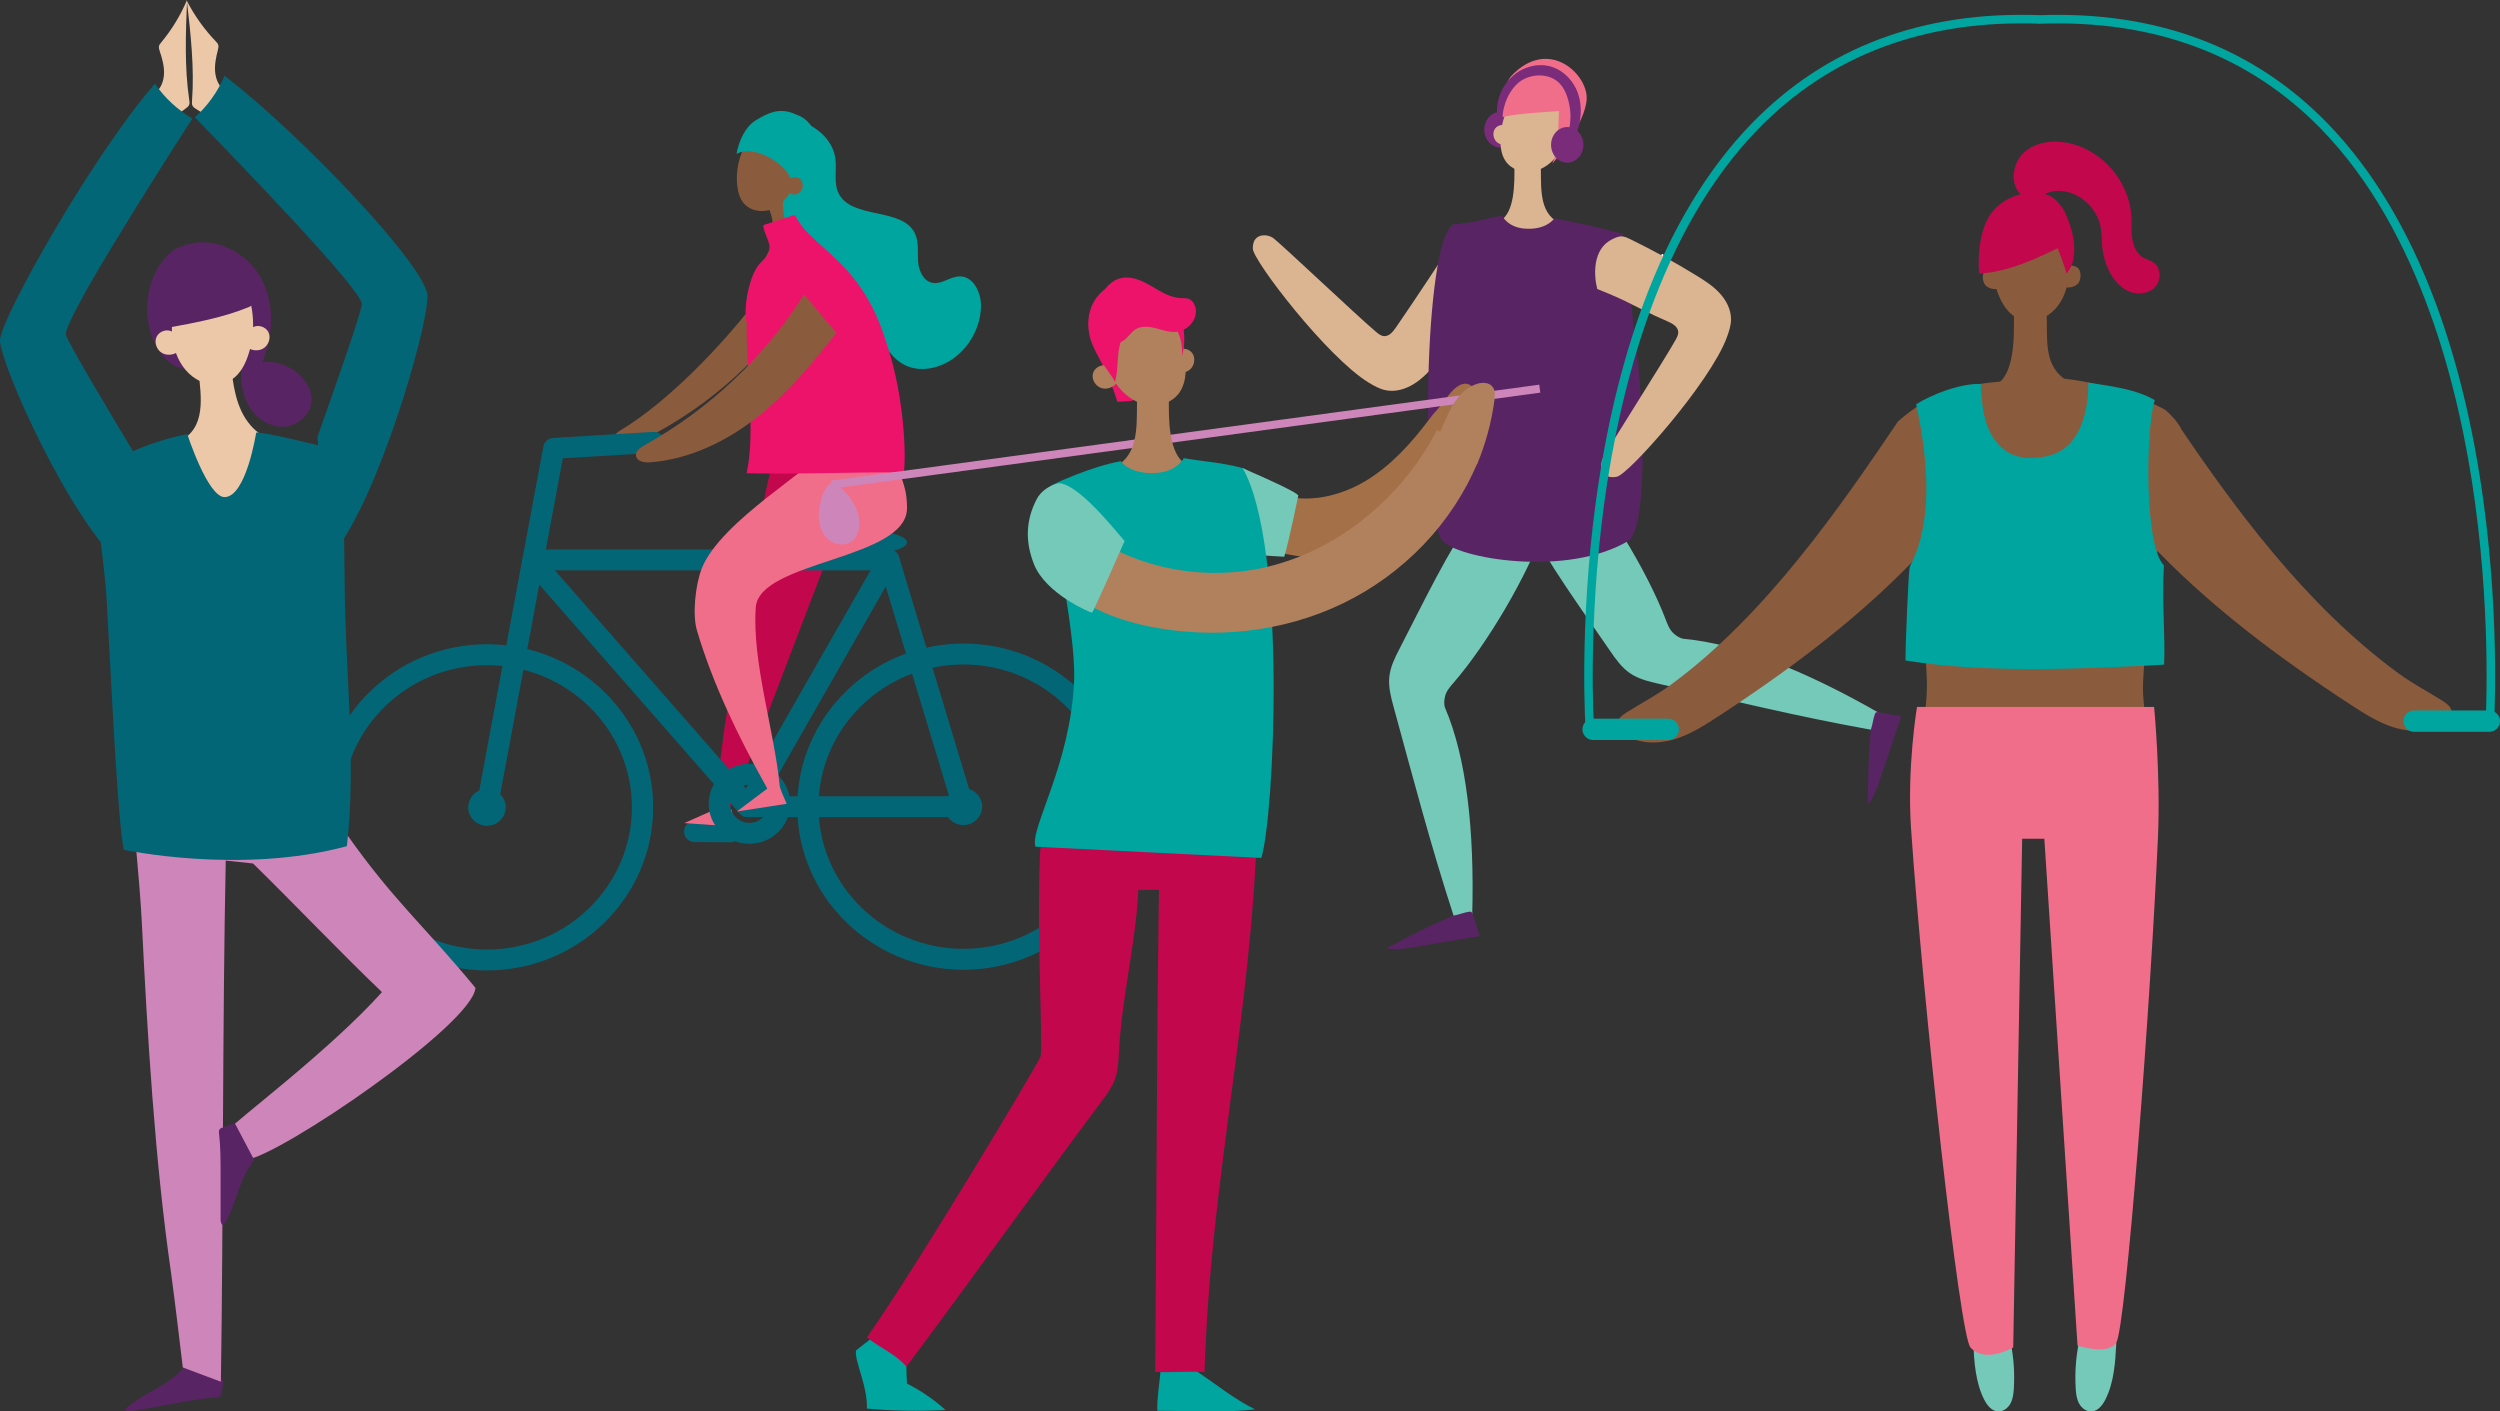 <?xml version="1.0" encoding="UTF-8"?><svg data-id="Layer_2" xmlns="http://www.w3.org/2000/svg" viewBox="0 0 747.1 421.8"><rect x="0" y="0" width="747.1" height="421.8" fill="#333333" stroke="none"/><defs><style>.cls-1{fill:#74c9b9;}.cls-1,.cls-2,.cls-3,.cls-4,.cls-5,.cls-6,.cls-7,.cls-8,.cls-9,.cls-10,.cls-11,.cls-12,.cls-13,.cls-14,.cls-15,.cls-16,.cls-17{stroke-width:0px;}.cls-2{fill:#77384c;}.cls-3{fill:#7a2c7b;}.cls-4{fill:#a47048;}.cls-5{fill:#8b5b3d;}.cls-6{fill:#dbb491;}.cls-7{fill:#ecc8a9;}.cls-8{fill:#ed136a;}.cls-9{fill:#fafbf9;}.cls-10{fill:#036676;}.cls-11{fill:#ce85b9;}.cls-12{fill:#f16e8b;}.cls-13{fill:#e45943;}.cls-14{fill:#00a59f;}.cls-15{fill:#c2074c;}.cls-16{fill:#592464;}.cls-17{fill:#b1815d;}</style></defs><g id="Layer_1-2"><path class="cls-14" d="M222.19,42.43c-.26-4.35,4.92-7.05,9.35-7.34,8.09-.52,17.08,4.47,18.11,12.36.45,3.44-.58,7.15.94,10.28,3.87,7.99,19.1,4.05,22.86,12.1,1.18,2.53.71,5.46.9,8.23.19,2.78,1.54,5.96,4.32,6.47,2.77.51,5.29-1.9,8.11-1.93,4.15-.05,6.46,4.89,6.38,8.97-.13,6.07-3.29,12.02-8.3,15.59-4.08,2.91-9.71,4.19-14.25,2.04-8.48-4.02-8.97-17.07-17.42-21.15-4.74-2.29-11.97-1.99-13.37-6.98-1-3.54,2.07-7.71.03-10.79-1.27-1.92-3.92-2.34-5.85-3.63-4.69-3.11-4.09-10.1-7.03-14.85-1.31-2.12-3.35-3.79-4.42-6.05-1.07-2.25-.62-5.57,1.79-6.35l-2.14,3.04Z"/><path class="cls-5" d="M225.63,90.31c-9.89,12.88-25.98,29.73-39.99,38.15-.85.51-1.77,1.1-2.03,2.04-.37,1.37.98,2.71,2.41,2.91,1.43.19,2.83-.41,4.12-1.03,19.32-9.15,36.07-23.45,47.97-40.96-4.16-.37-8.32-.74-12.48-1.11h0Z"/><path class="cls-10" d="M218.23,251.71h-.02l-10.64-.07c-1.76-.01-3.17-1.42-3.16-3.14.01-1.72,1.43-3.1,3.18-3.1h.02l10.64.07c1.76.01,3.17,1.42,3.16,3.14-.01,1.72-1.43,3.1-3.18,3.1Z"/><polygon class="cls-12" points="215.09 241.25 204.5 245.97 219.53 247.02 218.67 242.06 215.09 241.25"/><path class="cls-15" d="M232.21,133.44c-5.08,16.19-10.15,52.67-13.2,69.34-.66,3.62-1.28,7.24-1.89,10.87-1.64,9.69-2.23,18.56-3.87,28.25-.46,2.7,1.63-.52,4.37,0,1.24.24,25.57-65.3,31.61-80.18,3.44-8.48,6.06-18.91,6.06-18.91-8.16-1.55-14.88-10.74-23.08-9.38h0Z"/><path class="cls-5" d="M234,59.98c.05,2.39-.79,12.92,12.57,16.48-3.53-.5-6.72,1.99-10.17,2.9-1.96.52-4.04.53-5.94,1.21-2.32.83-.36,2.65-2.82,2.5,1.73-.69-1.33-2.39-.24-3.89,5.81-8.01,3.26-15.14,2.12-17.3-.09-.17-.19-.34-.16-.53.05-.26.32-.4.57-.51,1.2-.52,2.39-1.05,3.59-1.57l.48.71Z"/><path class="cls-5" d="M231.49,36.17c1.55-.68,3.44-.09,4.64,1.08,1.2,1.17,1.81,2.82,2.14,4.46.52,2.53.47,5.14.18,7.71-.31,2.74-.91,5.5-2.24,7.92-1.33,2.43-3.46,4.51-6.11,5.36-2.65.84-5.81.27-7.67-1.77-1.34-1.46-1.89-3.48-2.11-5.45-.6-5.4,1.05-11.02,4.49-15.26,1.86-2.29,4.53-4.29,7.47-4.07l-.79.02Z"/><path class="cls-14" d="M237.99,34.27c-5-2.44-8.66-.37-12.01,1.61-3.35,1.98-5.19,6.33-5.88,10.1,3.2-1.68,7.19-.44,10.31,1.38,2.2,1.29,4.29,2.92,5.48,5.15,1.19,2.23.86,5.42-1.67,7.54,3.87-1.29,6.15-5.44,7.84-8.41,1.69-2.97,2.67-6.44,2.11-9.8-.56-3.36-2.88-6.53-6.18-7.57h0Z"/><path class="cls-5" d="M235.3,54.85c-.12-.62.46-1.34,1.01-1.66.55-.32,2.57-.27,3.06.52,1.08,1.74.44,3.47-.98,4.2-.85.44-1.98.24-2.65-.43-.67-.68-.84-1.77-.44-2.63h0Z"/><path class="cls-10" d="M287.91,289.8c-27.39,0-49.67-21.86-49.67-48.74s22.28-48.74,49.67-48.74,49.67,21.86,49.67,48.74-22.28,48.74-49.67,48.74ZM287.91,198.57c-23.88,0-43.31,19.06-43.31,42.49s19.43,42.49,43.31,42.49,43.31-19.06,43.31-42.49-19.43-42.49-43.31-42.49Z"/><path class="cls-10" d="M145.53,290c-27.39,0-49.67-21.86-49.67-48.74s22.28-48.74,49.67-48.74,49.67,21.86,49.67,48.74-22.28,48.74-49.67,48.74ZM145.53,198.78c-23.88,0-43.31,19.06-43.31,42.49s19.43,42.49,43.31,42.49,43.31-19.06,43.31-42.49-19.43-42.49-43.31-42.49Z"/><path class="cls-10" d="M151.13,241.27c0,3.04-2.51,5.5-5.6,5.5s-5.6-2.46-5.6-5.5,2.51-5.5,5.6-5.5,5.6,2.46,5.6,5.5Z"/><ellipse class="cls-10" cx="287.91" cy="241.06" rx="5.6" ry="5.5"/><path class="cls-10" d="M145.53,244.39c-.19,0-.38-.02-.58-.05-1.73-.31-2.88-1.94-2.56-3.63l19.99-107.27c.26-1.41,1.47-2.47,2.93-2.56l29.9-1.82c1.76-.1,3.27,1.2,3.38,2.92.11,1.72-1.23,3.2-2.98,3.31l-27.41,1.67-19.55,104.86c-.28,1.51-1.62,2.56-3.13,2.56Z"/><path class="cls-10" d="M223.45,244.19c-.92,0-1.81-.39-2.41-1.09l-62.56-71.46c-1.15-1.31-.99-3.28.34-4.4,1.33-1.12,3.34-.98,4.49.33l59.59,68.07,39.94-69.87c.86-1.5,2.8-2.04,4.33-1.2,1.53.84,2.08,2.75,1.22,4.25l-42.16,73.77c-.51.89-1.43,1.48-2.46,1.58-.11.01-.21.02-.32.02Z"/><path class="cls-10" d="M287.91,244.19h-64.46c-1.76,0-3.18-1.4-3.18-3.12s1.43-3.12,3.18-3.12h60.19l-20.41-67.52h-103.92c-1.76,0-3.18-1.4-3.18-3.12s1.43-3.12,3.18-3.12h106.3c1.41,0,2.65.91,3.05,2.24l22.29,73.77c.29.94.1,1.97-.5,2.76-.6.79-1.55,1.26-2.55,1.26Z"/><path class="cls-10" d="M223.97,252.15c-6.71,0-12.18-5.36-12.18-11.95s5.46-11.95,12.18-11.95,12.18,5.36,12.18,11.95-5.46,11.95-12.18,11.95ZM223.97,234.5c-3.2,0-5.81,2.56-5.81,5.7s2.61,5.7,5.81,5.7,5.81-2.56,5.81-5.7-2.61-5.7-5.81-5.7Z"/><ellipse class="cls-10" cx="256.74" cy="162.07" rx="14.3" ry="3.66"/><path class="cls-12" d="M268.86,141.21c1.47,4.16,2.18,6.22,2.19,10.62.03,15.46-44.21,15.67-45.2,29.7-1.15,16.25,5.55,36.81,7.12,53.02.19,1.96,1.37,2.75-.53,3.36-1.99.63-2.69-1.45-3.69-3.25-8.18-14.68-15.74-30.24-20.49-46.31-1.42-4.8-.39-13.78,1.44-18.44,5.66-14.41,34.82-30.77,34.64-34.19l24.53,5.48Z"/><polygon class="cls-12" points="229.43 235.56 220.2 242.51 235.09 240.2 233.1 235.56 229.43 235.56"/><path class="cls-8" d="M264.71,101.91c-7.33-23.95-21.96-27.67-26.74-36.94-.13-.25-.29-.54-.57-.61-.18-.05-.37.01-.55.07-2.91.95-5.82,1.89-8.72,2.84.01,2.64,2.36,5.06,1.76,7.64-.35,1.49-1.59,2.58-2.67,3.68-3.27,3.35-5.07,12.98-4.2,17.54l.14.18c-.32,14.56,2.74,32.78-.05,45.12,16.88.37,29.95-.4,46.84-.23.71,0,1.23-20.53-5.23-39.29Z"/><path class="cls-5" d="M249.93,99.49c-7.1,9.15-14.61,18.12-23.78,25.29-9.16,7.17-20.16,12.49-31.84,13.38-1.7.13-3.94-.23-4.23-1.88-.25-1.44,1.26-2.52,2.55-3.24,19.39-10.79,35.94-26.43,47.66-45.04l9.64,11.48Z"/><path class="cls-7" d="M46.26,27.91c1.81-1.36,2.69-3.69,2.76-5.95.07-2.26-.56-4.48-1.27-6.63-.18-.53-.36-1.09-.21-1.63.11-.39.37-.71.63-1.01,3.17-3.83,5.79-8.12,7.73-12.7-.4,10-.8,20.06.66,29.96.07.45.14.93-.03,1.36-.18.48-.61.8-1.02,1.1-1.71,1.26-3.41,2.52-5.12,3.78-.77-3.26-2.26-6.34-4.32-8.98l.19.69Z"/><path class="cls-7" d="M67.5,27.41c-1.9-1.22-2.95-3.48-3.19-5.73-.24-2.25.23-4.51.79-6.7.14-.54.28-1.11.09-1.64-.13-.38-.42-.68-.7-.97-3.44-3.59-6.36-7.68-8.64-12.1,1.13,9.94,2.27,19.95,1.53,29.93-.03.46-.07.94.13,1.35.21.46.67.76,1.1,1.03,1.79,1.13,3.59,2.26,5.38,3.39.53-3.3,1.79-6.49,3.65-9.27l-.14.7Z"/><path class="cls-16" d="M54.18,73.63c-2.4.74-4.31,2.6-5.79,4.63-5.14,7.07-5.89,17.08-1.86,24.84,1.21,2.33,2.87,4.51,5.12,5.85,5.95,3.54,13.61.3,20.44,1.4-.27,4.11.47,8.4,2.79,11.8,2.32,3.4,6.4,5.74,10.5,5.31,4.1-.43,7.82-4.05,7.74-8.16-.03-1.66-.64-3.28-1.51-4.7-2.7-4.42-8.12-7-13.25-6.31,3.41-8.14,3.83-17.88-.54-25.54-4.38-7.66-14.16-12.37-22.48-9.45-.91.32-1.17.33-1.17.33Z"/><path class="cls-7" d="M65.17,77.11c-1.86-1.39-4.58-1.18-6.55.04-1.98,1.22-3.31,3.25-4.28,5.36-1.49,3.25-2.25,6.79-2.67,10.33-.45,3.79-.52,7.69.5,11.36,1.02,3.68,3.21,7.14,6.49,9.09,3.28,1.95,7.7,2.14,10.83-.04,2.25-1.57,3.63-4.11,4.54-6.7,2.51-7.09,2.07-15.17-1.2-21.95-1.76-3.65-4.71-7.17-8.72-7.77l1.06.27Z"/><path class="cls-7" d="M51.69,99.26c-1.56-1.11-4.03-.38-4.87,1.34-.84,1.72,0,4.01,1.68,4.93,1.68.92,3.94.48,5.27-.89l-2.08-5.38Z"/><path class="cls-7" d="M59.14,108.5c.33,6.61,2.93,16.46-2.94,21.65-5.87,5.19-11.35,7.13-19.15,6.33,6.19,4.05,26.97,25.79,34.36,25.33,13.82-.86,14.92-21.83,28.64-19.97-6.91-6.91-18.64-7.33-25.1-14.66-4.51-5.12-5.37-12.41-6.03-19.2-1.69.6-3.37,1.2-5.06,1.8l-4.71-1.27Z"/><path class="cls-2" d="M37.22,213.08c.25,8.09,2.26,18.45,2.23,25.42,0,.59.27,1.19.71,1.58.43.38,1.03.46,1.6.52,19.46,2.14,38.69.33,58.18-1.48-.33-12.66,1.05-16.75-.95-27.3-9-.45-18.07-.9-27,.27-4.27.56-8.49,1.49-12.77,2-7.36.89-14.81.55-22.21.2l.23-1.22Z"/><path class="cls-16" d="M54.88,408.66c-4.55,5.59-12.26,7.58-17.53,12.5.25.7,1.23.7,1.97.57,4.43-.81,8.86-1.61,13.29-2.42,3.96-.72,7.93-1.44,11.94-1.7.51-.03,1.1-.1,1.37-.54.11-.17.14-.37.18-.57.19-1.08.38-2.16.58-3.24.05-.26.09-.55-.07-.76-.13-.18-.35-.25-.55-.32-4.06-1.26-7.11-2.26-11.17-3.52h0Z"/><path class="cls-10" d="M94.85,130.63c3.98-11.23,13.34-37.69,13.29-39.78-.1-4.3-35.37-40.83-49.91-55.79,3.82-3.42,6.87-7.69,8.87-12.41,22.53,17.21,60.74,57.37,60.67,65.9-.08,10.16-14.68,59.83-27.68,76.18-2.2-6.04-4.72-27.26-5.18-33.67l-.07-.43Z"/><path class="cls-10" d="M40.66,136.37c-6.14-10.21-20.59-34.27-20.96-36.33-.76-4.23,26.51-47.06,37.77-64.63-4.42-2.59-8.27-6.16-11.17-10.39C27.66,46.39,0,95.5,0,101.71c0,6.93,21.04,54.31,37.05,67.74.95-6.36,4.47-26.27,3.63-32.64l-.02-.44Z"/><path class="cls-11" d="M103.54,249.19c-.91.42-57.4-25.77-65.48-28.18.36,7.26,1.25,17.23,2.15,27.22-.04,1.17.07,2.33.31,3.47.8,8.91,1.55,17.59,1.87,24.1,1.67,33.82,3.9,71.17,8.74,104.68.82,5.67,3.5,28.17,3.5,28.17l11.38,4.27c.71-44.98.48-110.06,1.45-155.74,2.72.29,5.44.57,8.16.86,12.51,12.25,26.5,26.98,38.53,38.44-15.46,17.33-45.12,39.52-45,40.46.39,3.05,4.18,6.54,4.57,9.6,9.89-1.13,67.57-40.34,68.36-51.33-15.44-18.74-24.57-26.15-38.54-46.02Z"/><path class="cls-16" d="M75.99,346.69c-4.69,5.48-5.27,13.42-9.16,19.49-.74-.12-.91-1.09-.91-1.83,0-4.5,0-9.01,0-13.51,0-4.02,0-8.06-.46-12.05-.06-.51-.09-1.1.29-1.45.15-.13.34-.21.53-.28,1.03-.38,2.05-.76,3.08-1.15.25-.09.53-.18.76-.07.2.09.31.3.41.49,1.97,3.77,3.49,6.59,5.46,10.36h0Z"/><path class="cls-10" d="M55.97,129.75s6.11,18.8,11.13,18.8c6.47,0,9.45-19.25,9.45-19.25.88-.58,19.03,3.79,26.32,5.75-.47,14.29.06,24.58.13,39.08.11,25.57,3.57,53.86.67,78.74-31.83,8.6-66.68,1.07-66.68,1.07-1.71-8.76-3.21-39.63-5.06-73.75-.81-14.88-4.04-28.74-3.06-39.53,6.36-4.25,16.91-9.03,27.1-10.91h0Z"/><path class="cls-7" d="M75.35,97.94c1.56-1.11,4.03-.38,4.87,1.34.84,1.72,0,4.01-1.68,4.93-1.68.92-3.94.48-5.27-.89l2.08-5.38Z"/><path class="cls-16" d="M61.76,74.41c-2.2-.84-4.62.5-6.34,2.11-3.22,3.02-5.35,7.19-5.91,11.57-.43,3.42-.24,7.53-3.07,9.5,1.12.77,2.61.55,3.95.31,8.08-1.48,16.23-2.99,23.84-6.08.4-.16.81-.34,1.05-.7.28-.41.25-.95.19-1.45-.43-4-1.68-8.01-4.23-11.12-2.55-3.11-6.57-5.18-10.56-4.74l1.07.6Z"/><path class="cls-6" d="M436.8,68.2c-6.4,10-12.95,19.9-19.66,29.69-.87,1.26-2.02,2.67-3.55,2.56-.91-.07-1.67-.68-2.37-1.27-5.5-4.6-29.31-27.21-30.93-28.18-1.62-.97-4.01-1.01-5.16.49-.6.78-.75,1.82-.74,2.81.03,3.56,22.22,32.47,34.61,40.03,1.61.98,3.28,1.92,5.12,2.29,2.86.58,5.87-.31,8.35-1.85,2.48-1.54,4.52-3.68,6.49-5.84,5.09-5.58,9.91-11.4,14.44-17.45.51-.68,1.02-1.38,1.22-2.2.25-1.04-.03-2.12-.32-3.15-1.75-6.14-3.93-12.15-6.51-17.99l-1,.06Z"/><path class="cls-3" d="M453.23,38.75c0,2.94-2.16,5.33-4.83,5.33s-4.83-2.39-4.83-5.33,2.16-5.33,4.83-5.33,4.83,2.39,4.83,5.33Z"/><path class="cls-1" d="M455.81,154.81c6.35,13.11,17.17,27.7,25.37,39.73,1.68,2.46,3.44,4.94,5.9,6.63,2.54,1.74,5.61,2.49,8.62,3.17,21.28,4.89,41.89,9.86,63.38,13.72,1.68.3,5.07-1.19,4.9-2.89-.1-1.01-1.26-1.44-2.14-1.94-22.38-12.85-42.67-20.89-58.52-22.3-1.19-.11-2.27-.84-3.17-1.63-1.22-1.08-1.81-2.68-2.39-4.2-5.44-14.3-17.81-34.75-28.19-46l-13.77,15.7Z"/><path class="cls-16" d="M559.08,218.06c-.73,8.03-.89,14.19-.81,22.25,1.75-2.11,2.66-4.77,3.53-7.36,2.12-6.3,4.25-12.6,6.37-18.9-2.24-.4-4.49-.81-6.73-1.21-.26-.05-.55-.09-.78.05-.2.12-.3.34-.39.56-.38.9-.8,3.71-1.19,4.61h0Z"/><path class="cls-6" d="M450.85,38.06c-1.07-1.11-3.13-.89-4.04.35-.91,1.24-.59,3.17.61,4.14,1.19.97,3.04.96,4.3.06l-.86-4.56Z"/><path class="cls-6" d="M463.16,22.1c1.78-.55,3.78.36,4.94,1.82,1.16,1.46,1.61,3.36,1.77,5.22.24,2.86-.15,5.75-.81,8.54-.7,2.99-1.71,5.95-3.49,8.45-1.77,2.5-4.38,4.52-7.4,5.09-3.01.58-6.41-.49-8.18-2.99-1.27-1.8-1.62-4.1-1.6-6.31.04-6.05,2.59-12.04,6.91-16.26,2.33-2.28,5.53-4.13,8.72-3.48l-.87-.09Z"/><path class="cls-13" d="M467.87,41.61c1.43-.57,3.22.47,3.55,1.97.33,1.5-.76,3.13-2.24,3.54-1.49.4-3.17-.37-3.95-1.7l2.64-3.81Z"/><path class="cls-6" d="M460.41,48.8c.33,5.31-.87,13.42,4.29,17.04,5.16,3.62,9.71,4.68,15.87,3.34-4.58,3.79-19.24,23.02-25.18,23.32-11.12.55-13.88-16.1-24.67-13.39,4.9-6.14,10.52-9.26,17.43-13.01,4.56-2.47,4.49-11.35,4.4-16.84,1.4.33,2.8.65,4.21.98l3.65-1.44Z"/><path class="cls-12" d="M449,35.02c-.61-2.72.54-10.14,2.71-12.41,11-11.48,22.5-.68,22.46,6.66-.04,7.22-9.93,19.58-10.3,19.57,2.05-4.02,1.72-11.12,2.01-15.63,0,0-13.4.71-16.88,1.8h0Z"/><path class="cls-1" d="M441.23,152.7c-8.54,11.8-16.27,28.23-22.99,41.16-1.37,2.64-2.73,5.37-3.05,8.33-.33,3.06.47,6.12,1.28,9.09,5.77,21.06,11.14,41.57,17.91,62.33.53,1.63,3.44,3.91,4.87,2.95.84-.57.67-1.79.7-2.8.73-25.8-1.79-47.47-8.05-62.1-.47-1.1-.33-2.4-.06-3.57.37-1.58,1.5-2.86,2.57-4.09,10.02-11.56,22.18-32.14,27.18-46.6l-20.35-4.7Z"/><path class="cls-16" d="M464.5,65.25s-2.25,3.56-8.85,3.07c-5.16-.38-6.75-3.87-6.75-3.87-6.46,1.13-7.57,2.1-14.59,2.58-9,5.17-9.71,85.67-3.44,94.31,4.05,5.58,37.86,11.43,56.24,0,6-7.18,3.34-46.54,2.1-55.24-.51-3.61-3.3-30.9-4.35-36.23-7.04-1.92-13.2-3.26-20.36-4.62h0Z"/><path class="cls-16" d="M434.39,273.6c-7.42,3.16-12.92,5.93-19.99,9.81,2.68.54,5.46.08,8.15-.37,6.55-1.11,13.11-2.22,19.66-3.33-.71-2.17-1.41-4.33-2.12-6.5-.08-.25-.18-.53-.41-.67-.2-.12-.44-.1-.67-.08-.97.09-3.65,1.05-4.62,1.14h0Z"/><path class="cls-9" d="M496.49,76.14c-.5,1.57-.45,3.07-.35,4.7.16,2.67-.17,4.64-1.87,6.8-.26.33.2.79.46.46,1.06-1.35,1.9-2.63,2.09-4.37.27-2.51-.48-4.95.3-7.42.13-.4-.51-.58-.63-.17h0Z"/><path class="cls-3" d="M473.18,43.29c0,2.94-2.16,5.33-4.83,5.33s-4.83-2.39-4.83-5.33,2.16-5.33,4.83-5.33,4.83,2.39,4.83,5.33Z"/><path class="cls-3" d="M449,35.02c.26-4.45,2.61-9.27,6.1-11.21,3.49-1.95,8.32-1.73,11.05,1.19,1.01,1.07,1.67,2.42,2.16,3.81,1.24,3.55,1.34,7.48.29,11.09.8-.33,1.73-.32,2.53.01,1.45-3.86,1.79-8.24.39-12.13-1.4-3.88-4.68-7.17-8.71-8.06-2.22-.49-4.58-.25-6.71.54-5.64,2.1-9.41,8.34-8.64,14.31l1.54.44Z"/><path class="cls-6" d="M477.3,86.35c11.02,4.4,10.15,4.94,21.03,9.69,1.4.61,3.01,1.49,3.18,3.01.1.9-.35,1.77-.8,2.56-3.49,6.26-21.21,33.9-21.86,35.68-.65,1.78-.24,4.13,1.46,4.97.88.44,1.93.39,2.9.2,3.49-.7,27.71-27.93,32.8-41.53.66-1.76,1.27-3.58,1.29-5.46.03-2.92-1.41-5.71-3.39-7.86-1.98-2.15-4.47-3.75-6.96-5.28-6.43-3.95-13.06-7.59-19.85-10.9-.76-.37-1.55-.74-2.39-.79-1.07-.05-2.08.43-3.03.91-5.7,2.87-5.46,10.47-4.37,14.78h0Z"/><path class="cls-8" d="M347.81,88.41c-2.26-1.79-4.92-3.07-7.74-3.71-1.9-.43-3.89-.57-5.79-.16-3.57.77-6.57,3.5-8,6.86-1.43,3.36-1.36,7.26-.15,10.7.73,2.07,1.84,3.98,2.85,5.92,2.01,3.85,3.67,7.89,4.95,12.04,1.2-.07,2.4-.13,3.6-.2.38-.02.79-.05,1.1-.28.27-.2.42-.53.56-.85,3.39-7.84,6.77-15.68,10.16-23.52-7.52.04-1.03-4.35-6.95-8.99l5.4,2.19Z"/><path class="cls-4" d="M373.03,141.25c2.07,3.33,5.67,5.48,9.42,6.62,8.51,2.59,17.96.45,25.6-4.12,7.64-4.57,13.7-11.35,19.07-18.45,4.82,3.08,9.15,6.91,12.79,11.33-8.34,14.26-21.35,27.08-37.66,29.65-11.8,1.86-23.7-1.82-35.08-5.46,1.33-6.9,3.27-13.68,5.77-20.25l.09.67Z"/><path class="cls-4" d="M427.12,125.3c1.58-2.23,2.98-3.32,4.57-5.55,1.08-1.52,2.18-3.06,3.69-4.14.7-.5,1.5-.9,2.36-.95.86-.05,1.77.3,2.23,1.03.26.41.35.91.42,1.39.75,5.61-1.86,11.07-4.39,16.14-1-.61-2.01-1.22-3.01-1.83-2.34-1.42-4.31-3.83-5.86-6.09h0Z"/><path class="cls-1" d="M373.26,140.75c3.69,1.6,14.2,6.24,14.72,7.32,0,0-2.64,13.1-4.2,18.3-5.35-.31-10.7-.61-16.05-.92-.23-.01-.48-.03-.66-.17-.25-.18-.32-.51-.38-.81-1.33-7.75.09-15.39,3.28-22.57.42-.95,1.37-2.05,1.37-2.05l1.92.89Z"/><path class="cls-11" d="M248.65,145.99l-.18-2.39.09,1.2-.11-1.19c2.19-.23,209.45-28.37,211.54-28.66l.32,2.38c-21.55,2.93-210.54,28.59-211.66,28.67Z"/><path class="cls-14" d="M346.84,409.52c-.25,3.07-1.19,9-.97,12.08,10.48,0,19.53.68,29.18-.43-6.22-3.07-11.45-7.35-17.2-11.23-.43-.29-.81-1.41-1.31-1.53-.51-.13-2.46-.03-2.99.03-2.74.32-3.97-.32-6.72,0v1.09Z"/><path class="cls-14" d="M271.08,401.34c-.28,4.04-.3,8.1-.04,12.14,4.17,2.09,8.05,4.75,11.51,7.88-7.82.42-15.67.28-23.48-.41.21-6.85-3.59-13.64-3.29-17.35,0,0,7.96-6.43,9.89-7.28,1.46-.64,3-1.71,3.01-3.3l2.4,8.31Z"/><path class="cls-15" d="M375.75,245.74c-1.8,58.12-13.99,106.14-15.79,164.25-4.82-.22-9.93.22-14.75,0,.47-47.45.39-102.1,1.33-156.63.02-1.25-.59-2.83-1.84-2.88l31.04-4.74Z"/><path class="cls-15" d="M347.15,265.9q-3.48.02-6.96.04c-.77,16.17-5.03,32.36-5.81,48.53-.14,2.84-.28,5.73-1.31,8.38-.87,2.25-2.33,4.22-3.77,6.15-18.86,25.26-39.58,54.16-58.43,79.43-3.22-3.86-7.88-5.59-11.79-8.74,16.04-22.97,51.25-82.01,51.88-83.97.88-2.78-1.75-48.08.38-67.75.08-.74-.55.51,0,0,.5-.46,4.06,1.46,4.74,1.4,10.21-.97,20.48-1.43,30.74-1.39.76,6.15,1.52,12.31,2.28,18.46l-1.93-.53Z"/><path class="cls-17" d="M351.39,105.07c1.29-1.33,3.78-1.07,4.88.42,1.1,1.5.71,3.82-.73,5-1.44,1.17-3.67,1.15-5.19.08l1.04-5.5Z"/><path class="cls-17" d="M336.55,85.81c-2.15-.66-4.56.44-5.96,2.2-1.4,1.76-1.95,4.06-2.13,6.3-.29,3.45.19,6.93.97,10.31.84,3.6,2.07,7.18,4.21,10.2,2.14,3.02,5.29,5.45,8.92,6.15,3.64.69,7.73-.59,9.87-3.61,1.54-2.17,1.95-4.95,1.93-7.61-.05-7.29-3.12-14.52-8.34-19.62-2.81-2.75-6.67-4.98-10.52-4.2l1.05-.11Z"/><path class="cls-17" d="M330.86,109.36c-1.72-.69-3.89.56-4.28,2.38-.39,1.82.91,3.78,2.7,4.27,1.79.49,3.82-.45,4.77-2.05l-3.19-4.6Z"/><path class="cls-17" d="M339.86,118.02c-.4,6.41,1.05,16.19-5.18,20.55-6.22,4.37-11.72,8.68-19.15,7.07,5.53,4.58,23.21,24.74,30.37,25.09,13.41.66,16.74-19.42,29.76-16.15-5.91-7.41-12.7-11.18-21.03-15.7-5.5-2.98-5.42-13.69-5.31-20.31-1.69.39-3.38.79-5.07,1.18l-4.4-1.73Z"/><path class="cls-14" d="M334.93,137.82s2.72,4.07,10.68,3.51c6.22-.43,8.14-4.42,8.14-4.42,7.79,1.3,10.63,1.18,17.6,2.96,13.32,23.37,9.5,103.9,5.58,116.52l-67.48-3.36c-1.86-5.3,10.6-24.59,11.54-49.82.61-16.17-8.3-51.84-7.04-57.94.84-.71,12.33-5.89,20.97-7.45h0Z"/><path class="cls-17" d="M314.28,146.04c-2.53,2.53.44,4.05,2.93,6.61,15.58,15.99,40.11,21.98,61.8,16.68,21.69-5.29,40.18-21.09,50.48-40.9,4.05,3.19,8.1,6.38,12.15,9.57-7.56,18.43-22.38,33.64-40.31,42.31-17.93,8.67-38.8,10.87-58.3,6.81-10.23-2.13-20.56-6.23-27.24-14.27-6.68-8.03-8.41-18.65-1.9-26.82h.4Z"/><path class="cls-1" d="M316.3,144.39c6.66,0,20.16,18.28,19.81,17.21,0,0-9.37,21.34-9.77,21.49-.29.11-13.79-5.55-17.32-14.43-2.67-6.7-2.54-13.07.77-19.47,1.27-2.46,3.83-4.11,6.51-4.8h0Z"/><path class="cls-17" d="M441.46,138.64c2.53-6.09,4.26-12.5,5.14-19.03.19-1.39.29-2.96-.59-4.06-1.05-1.3-3.04-1.34-4.63-.84-2.57.81-4.68,2.69-6.25,4.87-1.57,2.18-2.65,4.67-3.72,7.14-.77,1.77-1.53,3.54-2.3,5.3-.1.22-.19.46-.13.7.07.25.3.41.51.55,3.75,2.47,7.76,4.53,11.96,6.13-.21-.17-.42-.33-.62-.5l.65-.28Z"/><path class="cls-11" d="M249.47,143.54c-2.45,1.1-3.66,3.87-4.26,6.49-.51,2.23-.74,4.57-.2,6.8.54,2.22,1.92,4.32,3.98,5.32,2.06,1,4.8.67,6.3-1.05.52-.6.88-1.33,1.12-2.09.87-2.76.23-5.83-1.17-8.36-1.41-2.53-3.51-4.59-5.69-6.49l-.07-.61Z"/><path class="cls-8" d="M329.56,98.63c.12,2.7,3.54,4.63,5.91,3.33,1.52-.83,2.36-2.57,3.82-3.5,1.78-1.14,4.09-.89,6.14-.36,2.04.53,4.1,1.3,6.2,1.06,2.49-.28,4.74-2.11,5.52-4.49.68-2.07-.08-4.84-2.18-5.43-.66-.18-1.37-.13-2.05-.15-3.17-.11-5.98-1.92-8.72-3.52-2.73-1.6-5.84-3.1-8.95-2.51-3.15.6-5.62,3.34-6.52,6.42-.9,3.08-.43,6.42.62,9.45l.21-.3Z"/><path class="cls-8" d="M331.11,89.33c1.05,1.6,2.09,12.04,3.96,12.43-1.5,3.99-.66,8.35-1.89,12.43-.74-1.86-2.82-3.89-3.9-6.25-1.51-3.31-2.55-9.63-1.85-13.2l3.68-5.42Z"/><path class="cls-8" d="M351.84,98.79c1.1,2.38,1.58,5.05,1.37,7.67.77-2.73.91-5.63.42-8.43-.61.19-1.22.38-1.82.57l.04.19Z"/><path class="cls-1" d="M632.44,401.29c-.3,5.79-.65,11.76-3.26,16.94-.86,1.7-2.23,3.46-4.13,3.57-1.56.09-3-1.01-3.74-2.38-.74-1.37-.92-2.98-1.01-4.53-.28-4.7.06-9.43,1.02-14.03.03-.16.08-.33.21-.42.11-.07.26-.06.39-.05,3.13.31,6.26.62,9.39.92l1.14-.02Z"/><path class="cls-1" d="M589.68,401.29c.3,5.79.65,11.76,3.26,16.94.86,1.7,2.23,3.46,4.13,3.57,1.56.09,3-1.01,3.74-2.38.74-1.37.92-2.98,1.01-4.53.28-4.7-.06-9.43-1.02-14.03-.03-.16-.08-.33-.21-.42-.11-.07-.26-.06-.39-.05-3.13.31-6.26.62-9.39.92l-1.14-.02Z"/><path class="cls-5" d="M604.07,60.64c1.65-1.41,4.21-1.36,6.12-.33,1.91,1.02,3.28,2.85,4.3,4.76,1.58,2.95,2.49,6.21,3.08,9.5.63,3.51.91,7.15.17,10.64-.74,3.49-2.6,6.85-5.55,8.85-2.95,2-5.4,2.72-9.58.81-2.33-1.07-4.15-3.87-5.16-6.23-2.75-6.48-2.79-14.05-.12-20.56,1.44-3.51,4-6.96,7.71-7.74l-.97.31Z"/><path class="cls-5" d="M611.6,93.56c.41,6.61-1.16,15.11,5.26,19.61,6.42,4.5,12.17,19.58,19.83,17.91-5.7,4.72-21.62,19.9-29.02,20.27-13.83.68-19.58-23.45-33.01-20.08,6.1-7.64,13.1-11.53,21.69-16.19,5.67-3.08,5.59-14.12,5.48-20.95,1.74.41,3.49.81,5.23,1.22l4.54-1.79Z"/><path class="cls-5" d="M597.13,79.95c-1.11-.27-2.54-.2-3.52.39-1.43.87-1.38,3.93-.14,5.05,1.24,1.12,3.13,1.2,4.73.74l-1.07-6.17Z"/><path class="cls-5" d="M617.17,79.48c1.11-.27,2.54-.2,3.52.39,1.43.87,1.38,3.93.14,5.05-1.24,1.12-3.13,1.2-4.73.74l1.07-6.17Z"/><path class="cls-5" d="M598.11,114.03c2.14,3.05,5.89,4.89,9.61,4.72,3.72-.17,7.29-2.35,9.14-5.58,10.4,1.16,20.57,4.26,29.85,9.1,1.21.63,4.66,4.58,5.05,5.9.19.63-2.02-1.86-2.08-1.2-2.23,24.58-7.97,50.84-9.24,76.8-.45,9.3,3.08,19.3,2.78,28.13-5.46-1.07-7.76.21-13.32,0-4.61-.18-11.59-.21-16.21-.09-13.25.32-26.81-.32-40.05,0-.58-8.67,2.57-19.15,2.17-28.87-1.09-26.26-5.54-53.81-8.62-76.99,9.58-8.5,18.53-10.91,30.55-11.9l.36-.02Z"/><path class="cls-12" d="M572.88,211.25s-3.03,18.1-1.78,36.34c3.52,51.41,14.48,151.39,17.75,155.07,4.44,4.99,12.78,0,12.78,0l2.67-152.02h6.63l9.92,151.47s9.08,3.06,11.57-.83c2.86-4.45,10.19-99.88,12.46-150.91.83-18.73-1.15-39.12-1.15-39.12h-70.86Z"/><path class="cls-5" d="M567.2,125.94c-17.18,25.43-39.65,58.13-68.2,78.92-4.12,3-8.69,5.36-12.99,8.09-1.22.78-2.56,1.77-2.69,3.21-.13,1.49,1.11,2.73,2.38,3.52,4.22,2.63,9.64,2.7,14.42,1.32s9.04-4.09,13.21-6.81c22.02-14.37,43.25-30.24,61.18-49.47,1.24-1.33,2.5-2.73,3.04-4.47.54-1.7.33-3.54.06-5.3-1.56-10.25-1.48-19.11-6.79-28.02l-3.62-.98Z"/><path class="cls-5" d="M649.62,125c17.18,25.43,38.82,55.59,67.36,76.38,4.12,3,8.69,5.36,12.99,8.09,1.22.78,2.56,1.77,2.69,3.21.13,1.49-1.11,2.73-2.38,3.52-4.22,2.63-9.64,2.7-14.42,1.32-4.77-1.39-9.04-4.09-13.21-6.81-22.02-14.37-43.25-30.24-61.18-49.47-1.24-1.33-2.5-2.73-3.04-4.47-.54-1.7-.33-3.54-.06-5.3,1.56-10.25,1.48-19.11,6.79-28.02l4.46,1.55Z"/><path class="cls-14" d="M572.63,120.82c7.67,34.95-1.56,46.98-1.94,48.7-.35,1.61-1.26,22.03-1.25,27.86,23.99,3.9,53.54,2.5,77.27,1.25.43-8.32-.7-18.59-.05-29.68-.18,1.37.18-1.37,0,0-6-6.08-5.36-41.25-2.73-49.38-5.87-3.4-13.17-4.15-19.87-5.24-.34-.06-.34,0,0,0,0,0,.87,17.9-10.93,21.61-3.85,1.21-8.88,1.4-12.47-.45-3.5-1.8-5.85-5.34-7.07-9.08-1.22-3.74-1.45-7.73-1.66-11.66-6-.28-14.84,3.19-19.3,6.07h0Z"/><path class="cls-15" d="M591.44,81.74c8.9-.39,17.91-4.81,25.9-8.77.4-.2.81-.41,1.04-.79.21-.35.22-.79.22-1.2-.04-2.4-.47-4.79-1.28-7.04-.43-1.19-2.84-4.98-5.65-5.78-5.71-1.62-12.17.39-16.05,4.89-3.88,4.5-4.68,12.78-4.16,18.69h0Z"/><path class="cls-15" d="M614.47,73.11c.96,2.3,2.43,6.24,3.1,8.64,4.2-4.75,1.75-13.57-.1-17.31-1.19,1.85-1.82,6.82-3.01,8.68h0Z"/><path class="cls-15" d="M604.16,58.42c-3.62-3.19-2.89-9.55.66-12.82,3.55-3.27,8.93-3.84,13.63-2.79,10.02,2.25,17.96,11.67,18.49,21.92.11,2.23-.09,4.49.27,6.7.35,2.21,1.38,4.46,3.32,5.58.98.57,2.13.81,3.06,1.45,2.33,1.6,2.34,5.42.36,7.43-1.98,2.01-5.3,2.28-7.88,1.13-2.58-1.15-4.48-3.47-5.75-5.99-1.1-2.18-1.8-4.56-2.06-6.99-.22-2.08-.12-4.19-.51-6.24-.99-5.25-5.46-9.67-10.72-10.61-3.02-.54-6.59.26-8.12,2.92l-4.74-1.69Z"/><path class="cls-14" d="M473.84,218.04c-.02-.3-2.02-30.76,3.06-68.08,2.99-21.93,7.8-41.92,14.3-59.41,8.15-21.92,19-39.96,32.25-53.62,22.13-22.82,51.15-33.72,86.28-32.39l-.1,2.55c-34.37-1.29-62.75,9.34-84.35,31.62-29.48,30.4-41.21,77.47-45.86,111.6-5.05,37.06-3.07,67.26-3.04,67.56l-2.55.17Z"/><path class="cls-14" d="M745.25,218.04l-2.55-.17c.02-.3,2-30.55-3.05-67.61-4.65-34.12-16.38-81.17-45.86-111.55-21.6-22.27-49.98-32.9-84.34-31.61l-.1-2.55c35.12-1.32,64.15,9.57,86.28,32.39,13.25,13.66,24.1,31.7,32.25,53.62,6.5,17.49,11.32,37.48,14.3,59.41,5.08,37.32,3.08,67.78,3.06,68.08Z"/><path class="cls-14" d="M498.55,221.14h-22.47c-1.75,0-3.19-1.44-3.19-3.19h0c0-1.75,1.44-3.19,3.19-3.19h22.47c1.75,0,3.19,1.44,3.19,3.19h0c0,1.75-1.44,3.19-3.19,3.19Z"/><path class="cls-14" d="M743.91,218.7h-22.47c-1.75,0-3.19-1.44-3.19-3.19h0c0-1.75,1.44-3.19,3.19-3.19h22.47c1.75,0,3.19,1.44,3.19,3.19h0c0,1.75-1.44,3.19-3.19,3.19Z"/></g></svg>